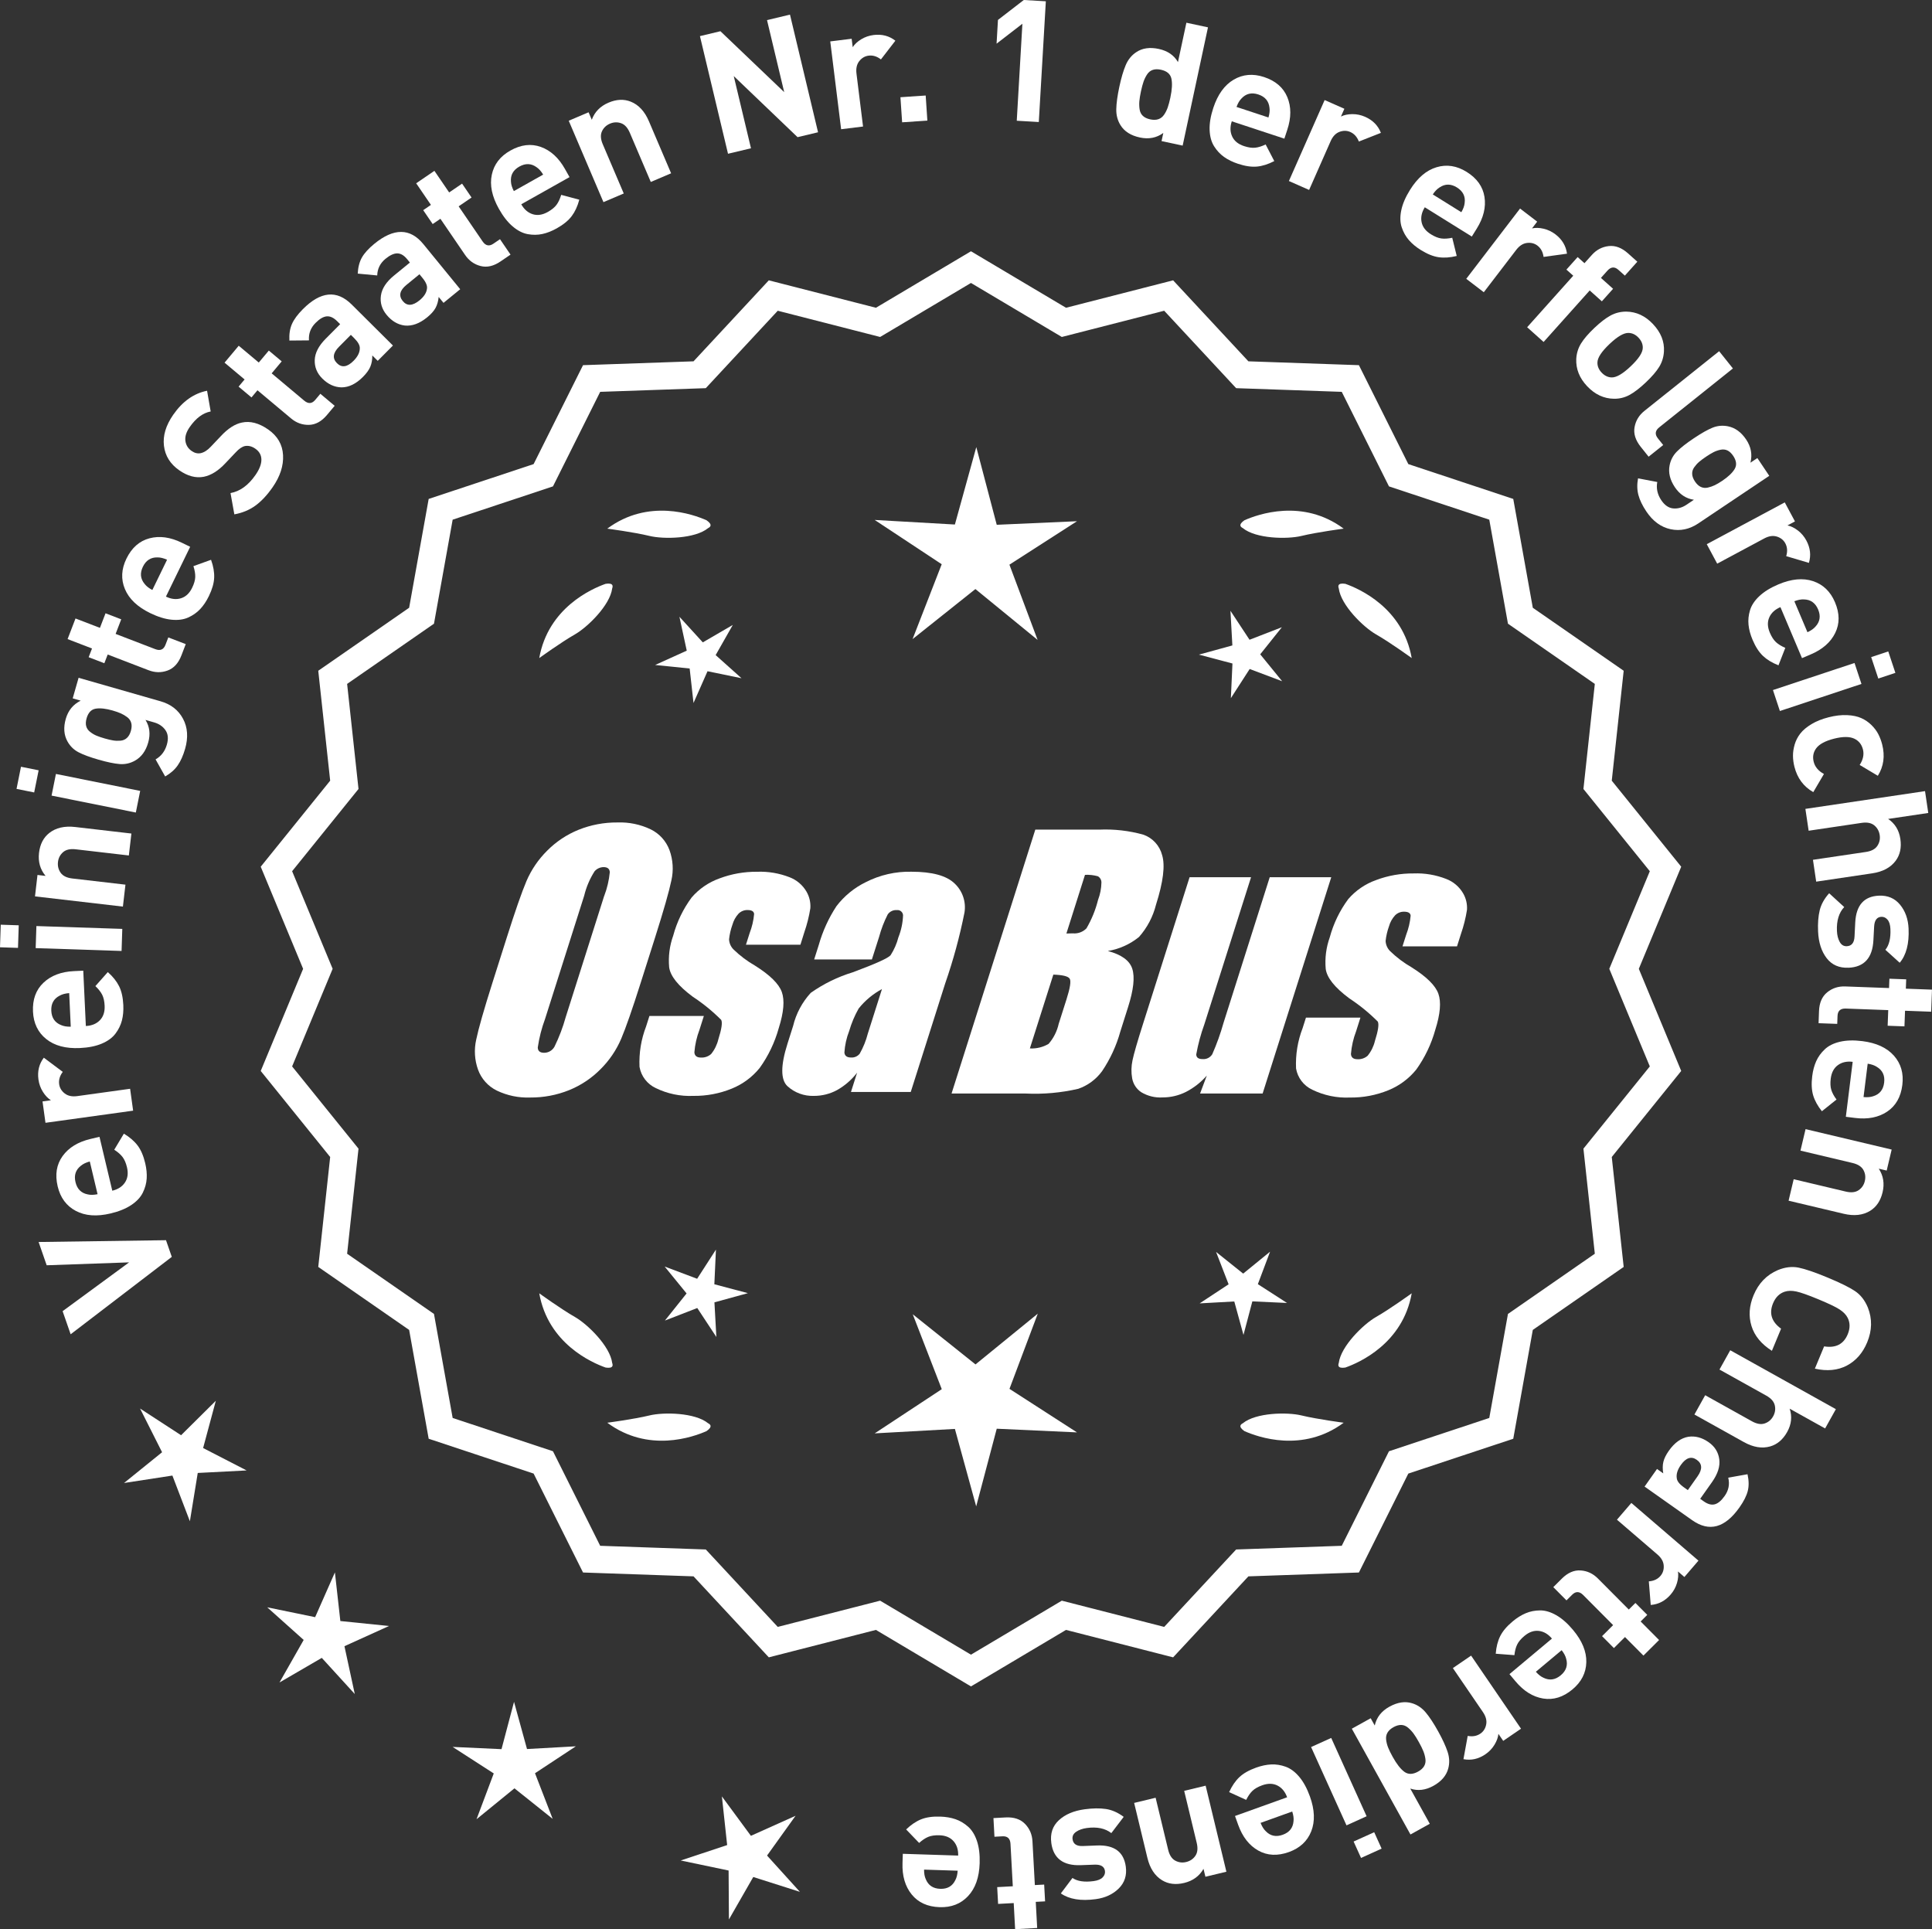 <?xml version="1.0" encoding="UTF-8"?>
<svg xmlns="http://www.w3.org/2000/svg" id="Layer_2" data-name="Layer 2" viewBox="0 0 295.729 295.285">
  <rect x="0" y="0" width="295.729" height="295.285" fill="#333333" stroke="none"/>
  <defs>
    <style>
      .cls-1 {
        stroke: #fff;
        stroke-miterlimit: 10;
        stroke-width: 1.078px;
      }

      .cls-1, .cls-2 {
        fill: #fff;
      }
    </style>
  </defs>
  <g id="Layer_1-2" data-name="Layer 1">
    <g>
      <g>
        <polygon class="cls-2" points="33.036 214.405 27.717 219.678 21.439 215.593 24.81 222.282 18.984 226.99 26.388 225.851 29.065 232.846 30.269 225.453 37.75 225.068 31.091 221.638 33.036 214.405"></polygon>
        <polygon class="cls-2" points="52.096 248.118 51.264 240.674 48.238 247.526 40.902 246.017 46.484 251.011 42.781 257.523 49.256 253.757 54.305 259.291 52.724 251.969 59.547 248.877 52.096 248.118"></polygon>
        <polygon class="cls-2" points="80.668 267.709 78.682 260.486 76.766 267.728 69.284 267.386 75.578 271.445 72.94 278.456 78.746 273.723 84.598 278.399 81.892 271.414 88.147 267.293 80.668 267.709"></polygon>
        <polygon class="cls-2" points="117.411 284.015 121.775 277.927 114.941 280.994 110.499 274.962 111.305 282.409 104.196 284.769 111.527 286.305 111.575 293.795 115.301 287.297 122.439 289.567 117.411 284.015"></polygon>
      </g>
      <path class="cls-1" d="M148.625,257.498l-14.465-8.599-16.302,4.175-11.457-12.326-16.818-.586-7.52-15.055-15.972-5.301-2.974-16.563-13.831-9.586,1.813-16.73-10.57-13.094,6.453-15.542-6.453-15.542,10.57-13.094-1.813-16.73,13.831-9.586,2.974-16.563,15.972-5.301,7.52-15.055,16.818-.586,11.457-12.326,16.302,4.175,14.465-8.599,14.465,8.599,16.302-4.175,11.457,12.326,16.818.586,7.52,15.055,15.972,5.301,2.974,16.563,13.831,9.586-1.813,16.73,10.57,13.094-6.453,15.542,6.453,15.542-10.57,13.094,1.813,16.73-13.831,9.586-2.974,16.563-15.972,5.301-7.52,15.055-16.818.586-11.457,12.326-16.302-4.175-14.465,8.599ZM134.637,245.579l13.988,8.315,13.988-8.315,15.764,4.038,11.079-11.92,16.263-.567,7.272-14.558,15.445-5.126,2.876-16.017,13.375-9.27-1.753-16.179,10.222-12.662-6.24-15.029,6.24-15.029-10.222-12.662,1.753-16.178-13.375-9.27-2.876-16.017-15.445-5.126-7.272-14.558-16.263-.567-11.079-11.92-15.764,4.038-13.988-8.316-13.988,8.316-15.764-4.038-11.079,11.92-16.263.567-7.272,14.558-15.445,5.126-2.876,16.017-13.375,9.27,1.753,16.178-10.222,12.662,6.24,15.029-6.24,15.029,10.222,12.662-1.753,16.179,13.375,9.27,2.876,16.017,15.445,5.126,7.272,14.558,16.263.567,11.079,11.92,15.764-4.038Z"></path>
      <g>
        <polygon class="cls-2" points="109.345 196.572 109.588 191.267 106.71 195.73 101.739 193.859 105.094 197.976 101.779 202.126 106.731 200.207 109.653 204.642 109.358 199.339 114.479 197.931 109.345 196.572"></polygon>
        <polygon class="cls-2" points="158.851 201.071 149.319 208.84 139.713 201.164 144.155 212.63 133.887 219.395 146.165 218.713 149.425 230.569 152.57 218.681 164.854 219.244 154.52 212.58 158.851 201.071"></polygon>
        <polygon class="cls-2" points="192.538 196.555 194.409 191.584 190.292 194.94 186.143 191.624 188.062 196.577 183.627 199.498 188.93 199.204 190.338 204.325 191.696 199.19 197.002 199.433 192.538 196.555"></polygon>
      </g>
      <g>
        <path class="cls-2" d="M190.239,217.848c-.197.099-.32.215-.359.348-.001.002-.003.003-.005.005.001 0.0.002.001.003.001-.063.227.115.505.606.846,2.043.909,8.925,3.375,15.191-1.283,0,0-4.07-.534-6.459-1.115-2.166-.527-6.98-.443-8.977,1.198Z"></path>
        <path class="cls-2" d="M204.903,209.115c0.0.002-0.0.004-0.0.007.001-0.0.002-.001.003-.001.11.208.43.288,1.022.199,2.109-.742,8.805-3.676,10.161-11.365,0,0-3.325,2.407-5.461,3.625-1.936,1.104-5.378,4.471-5.703,7.036-.075.207-.085.376-.022.5Z"></path>
      </g>
      <g>
        <path class="cls-2" d="M108.392,217.848c.197.099.32.215.359.348.001.002.003.003.005.005-.001 0-.002.001-.003.001.063.227-.115.505-.606.846-2.043.909-8.925,3.375-15.191-1.283,0,0,4.07-.534,6.459-1.115,2.166-.527,6.98-.443,8.977,1.198Z"></path>
        <path class="cls-2" d="M93.729,209.115c-0.0.002 0.0.004 0.0.007-.001-0-.002-.001-.003-.001-.11.208-.43.288-1.022.199-2.109-.742-8.805-3.676-10.161-11.365,0,0,3.325,2.407,5.461,3.625,1.936,1.104,5.378,4.471,5.703,7.036.075.207.085.376.022.5Z"></path>
      </g>
      <g>
        <path class="cls-2" d="M108.392,80.832c.197-.099.32-.215.359-.348.001-.002.003-.003.005-.005-.001-0-.002-.001-.003-.001.063-.227-.115-.505-.606-.846-2.043-.909-8.925-3.375-15.191,1.283,0,0,4.07.534,6.459,1.115,2.166.527,6.98.443,8.977-1.198Z"></path>
        <path class="cls-2" d="M93.729,89.565c-0-.002 0-.004 0-.007-.001 0-.002.001-.003.001-.11-.208-.43-.288-1.022-.199-2.109.742-8.805,3.676-10.161,11.365,0,0,3.325-2.407,5.461-3.625,1.936-1.104,5.378-4.471,5.703-7.036.075-.207.085-.376.022-.5Z"></path>
      </g>
      <g>
        <path class="cls-2" d="M190.239,80.832c-.197-.099-.32-.215-.359-.348-.001-.002-.003-.003-.005-.005.001-0.0.002-.001.003-.001-.063-.227.115-.505.606-.846,2.043-.909,8.925-3.375,15.191,1.283,0,0-4.07.534-6.459,1.115-2.166.527-6.98.443-8.977-1.198Z"></path>
        <path class="cls-2" d="M204.903,89.565c0-.002-0-.004-0-.007.001 0.0.002.001.003.001.11-.208.43-.288,1.022-.199,2.109.742,8.805,3.676,10.161,11.365,0,0-3.325-2.407-5.461-3.625-1.936-1.104-5.378-4.471-5.703-7.036-.075-.207-.085-.376-.022-.5Z"></path>
      </g>
      <g id="Group_4" data-name="Group 4">
        <g id="Group_1" data-name="Group 1">
          <path id="Path_1" data-name="Path 1" class="cls-2" d="M98.083,150.392c-1.287,4.058-2.289,6.932-3.006,8.623-.743,1.73-1.811,3.301-3.145,4.628-1.374,1.392-3.018,2.488-4.831,3.221-1.89.759-3.911,1.14-5.947,1.123-1.762.067-3.514-.296-5.104-1.059-1.333-.652-2.362-1.794-2.872-3.188-.534-1.48-.633-3.081-.285-4.615.343-1.661,1.174-4.572,2.493-8.734l2.193-6.911c1.287-4.058,2.289-6.932,3.006-8.623.743-1.73,1.811-3.301,3.145-4.628,1.374-1.392,3.018-2.488,4.831-3.221,1.89-.757,3.911-1.138,5.947-1.12,1.762-.067,3.514.296,5.104,1.059,1.332.654,2.36,1.796,2.872,3.189.534,1.48.633,3.082.285,4.616-.343,1.661-1.173,4.571-2.492,8.731l-2.194,6.909ZM92.492,137.117c.442-1.159.728-2.373.849-3.608-.025-.526-.342-.786-.951-.786-.528.006-1.028.236-1.375.634-.738,1.153-1.278,2.422-1.598,3.754l-5.99,18.863c-.521,1.405-.892,2.861-1.11,4.343,0,.552.337.824.98.824.663-.002,1.272-.367,1.586-.951.708-1.449,1.281-2.96,1.712-4.514l5.891-18.565.005.005Z"></path>
          <path id="Path_2" data-name="Path 2" class="cls-2" d="M122.519,144.599h-8.337l.571-1.795c.36-.932.588-1.91.678-2.904-.032-.406-.374-.609-1.027-.609-.511-.005-1.002.199-1.36.563-.44.48-.76,1.059-.932,1.687-.261.721-.434,1.471-.516,2.234.027.588.273,1.145.692,1.559.987.957,2.09,1.787,3.283,2.47,2.283,1.433,3.65,2.78,4.102,4.039.45,1.262.298,3.1-.469,5.516-.606,2.188-1.593,4.253-2.916,6.099-1.134,1.403-2.607,2.494-4.28,3.17-1.866.76-3.866,1.137-5.881,1.11-1.989.089-3.969-.323-5.758-1.198-1.308-.611-2.234-1.824-2.479-3.246-.096-2.11.247-4.217,1.008-6.188l.507-1.598h8.334l-.665,2.097c-.426,1.113-.691,2.281-.786,3.469.038.533.375.799.995.799.573.035,1.136-.159,1.566-.539.535-.66.914-1.431,1.11-2.258.501-1.579.646-2.568.436-2.968-1.324-1.328-2.782-2.516-4.35-3.545-2.238-1.661-3.445-3.17-3.62-4.527-.144-1.635.068-3.281.622-4.825.569-2.111,1.53-4.096,2.831-5.852,1.142-1.318,2.605-2.319,4.247-2.904,1.841-.694,3.795-1.04,5.763-1.02,1.695-.065,3.385.22,4.965.837,1.093.416,2.01,1.195,2.597,2.206.446.77.652,1.655.589,2.543-.197,1.246-.505,2.473-.919,3.665l-.603,1.927v-.013Z"></path>
          <path id="Path_3" data-name="Path 3" class="cls-2" d="M133.457,146.851h-8.832l.704-2.219c.594-2.102,1.506-4.101,2.703-5.929,1.19-1.558,2.727-2.818,4.489-3.678,2.159-1.102,4.557-1.651,6.981-1.598,3.183,0,5.391.602,6.626,1.807,1.207,1.138,1.77,2.801,1.503,4.439-.732,3.678-1.717,7.301-2.948,10.842l-5.275,16.619h-9.151l.939-2.948c-.833,1.085-1.877,1.991-3.069,2.663-1.084.587-2.299.892-3.532.888-1.495.057-2.952-.476-4.058-1.483-1.059-.989-1.059-3.155,0-6.499l.863-2.723c.457-1.89,1.387-3.633,2.701-5.066,1.961-1.384,4.13-2.445,6.425-3.145,3.5-1.3,5.432-2.171,5.795-2.614.543-.846.947-1.772,1.198-2.745.429-1.076.669-2.218.71-3.376-.029-.466-.43-.82-.895-.792-.018.001-.037.003-.055.005-.549-.041-1.079.21-1.395.66-.559,1.094-1.001,2.244-1.319,3.43l-1.105,3.462ZM135.001,151.39c-1.375.739-2.587,1.749-3.563,2.968-.617,1.087-1.105,2.242-1.452,3.442-.417,1.06-.665,2.179-.735,3.316.057.494.387.748,1.008.748.515.039,1.016-.18,1.337-.584.548-.968.966-2.005,1.243-3.082l2.162-6.809Z"></path>
        </g>
        <g id="Group_3" data-name="Group 3">
          <path id="Path_7" data-name="Path 7" class="cls-2" d="M158.464,126.985h9.778c2.286-.102,4.574.159,6.778.773,1.417.502,2.491,1.676,2.866,3.132.482,1.573.169,4.102-.939,7.589-.458,1.832-1.352,3.527-2.606,4.939-1.376,1.117-3.019,1.855-4.768,2.143,2.092.552,3.341,1.458,3.747,2.732s.191,3.227-.647,5.852l-1.186,3.747c-.599,2.16-1.543,4.209-2.797,6.068-.911,1.247-2.181,2.187-3.64,2.694-2.64.61-5.352.853-8.059.723h-11.338l12.82-40.394h-.012ZM161.235,149.169l-3.594,11.305c1.003.055,2-.187,2.866-.697.763-.878,1.295-1.933,1.548-3.069l1.198-3.766c.552-1.731.712-2.779.481-3.145-.229-.368-1.059-.571-2.505-.622l.005-.007ZM166.079,133.9l-2.847,8.985c.425-.019.755-.025.989-.025.773.074,1.538-.207,2.08-.762.796-1.36,1.394-2.827,1.775-4.356.325-.849.501-1.747.519-2.656.007-.396-.201-.766-.545-.964-.638-.177-1.299-.25-1.96-.218l-.012-.003Z"></path>
          <path id="Path_8" data-name="Path 8" class="cls-2" d="M203.773,134.271l-10.506,33.107h-9.574l1.034-2.752c-.9,1.034-1.989,1.886-3.208,2.511-1.107.552-2.327.839-3.563.837-1.145.071-2.284-.208-3.267-.799-.732-.487-1.233-1.252-1.389-2.118-.163-.914-.146-1.851.051-2.759.197-.957.742-2.86,1.649-5.7l7.089-22.332h9.409l-7.152,22.528c-.542,1.492-.956,3.028-1.236,4.59,0,.481.317.723.97.723.596.053,1.171-.237,1.483-.748.687-1.562,1.264-3.17,1.725-4.812l7.07-22.28h9.409l.005.004Z"></path>
          <path id="Path_9" data-name="Path 9" class="cls-2" d="M223.015,144.853h-8.338l.571-1.795c.36-.932.588-1.91.678-2.904-.032-.406-.374-.609-1.027-.609-.511-.004-1.001.199-1.359.563-.44.48-.76,1.059-.932,1.687-.26.721-.432,1.47-.514,2.231.027.588.273,1.145.692,1.559.986.958,2.089,1.788,3.281,2.472,2.283,1.433,3.65,2.78,4.102,4.039.45,1.262.298,3.1-.469,5.516-.606,2.188-1.593,4.253-2.916,6.099-1.134,1.403-2.607,2.494-4.28,3.17-1.866.76-3.866,1.137-5.881,1.11-1.989.089-3.969-.323-5.758-1.198-1.308-.611-2.234-1.824-2.479-3.246-.096-2.11.247-4.217,1.008-6.188l.507-1.598h8.338l-.665,2.099c-.426,1.113-.691,2.281-.786,3.469.038.533.375.799.995.799.573.035,1.136-.159,1.566-.539.535-.66.914-1.431,1.11-2.258.501-1.579.646-2.568.436-2.968-1.324-1.328-2.782-2.516-4.35-3.545-2.238-1.661-3.445-3.17-3.62-4.527-.144-1.635.068-3.281.622-4.825.569-2.111,1.53-4.096,2.831-5.852,1.142-1.318,2.605-2.319,4.247-2.904,1.841-.694,3.795-1.04,5.763-1.02,1.695-.065,3.385.22,4.965.837,1.096.414,2.016,1.194,2.606,2.206.446.77.652,1.655.589,2.543-.197,1.246-.505,2.473-.919,3.665l-.609,1.921-.007-.009Z"></path>
        </g>
      </g>
      <g>
        <path class="cls-2" d="M5.908,190.103l19.501-.276.887,2.554-15.483,11.846-1.229-3.537,10.178-7.47-12.616.445-1.237-3.562Z"></path>
        <path class="cls-2" d="M15.228,174.005l1.96,8.246c.876-.208,1.525-.63,1.943-1.264.421-.634.521-1.406.305-2.317-.159-.674-.389-1.203-.685-1.587-.296-.385-.717-.752-1.264-1.104l1.474-2.461c.893.536,1.593,1.141,2.101,1.812.507.673.896,1.574,1.163,2.703.2.844.276,1.632.228,2.365-.049.732-.247,1.452-.596,2.158-.349.707-.938,1.337-1.769,1.891-.831.554-1.887.982-3.17,1.287-2.107.501-3.88.37-5.317-.394-1.438-.763-2.362-2.013-2.774-3.75-.428-1.805-.177-3.352.754-4.642.933-1.291,2.352-2.162,4.256-2.615l1.392-.33ZM13.745,177.777c-.569.153-1.017.366-1.344.64-.814.621-1.097,1.463-.844,2.525.252,1.062.883,1.688,1.889,1.877.416.098.912.086,1.489-.033l-1.19-5.009Z"></path>
        <path class="cls-2" d="M6.709,161.892l2.899,2.17c-.457.606-.643,1.235-.552,1.888.078.566.363,1.039.853,1.417.49.379,1.13.514,1.921.404l8.086-1.121.463,3.349-13.417,1.858-.453-3.271,1.287-.179c-.459-.286-.868-.715-1.228-1.286-.358-.571-.587-1.2-.682-1.888-.176-1.271.098-2.385.822-3.342Z"></path>
        <path class="cls-2" d="M12.745,148.575l.396,8.467c.899-.042,1.615-.336,2.146-.881.53-.546.772-1.286.729-2.221-.032-.692-.158-1.256-.378-1.688s-.565-.871-1.038-1.318l1.903-2.145c.78.692,1.355,1.416,1.729,2.17.374.755.588,1.713.643,2.872.04.866-.031,1.654-.215,2.366-.184.711-.512,1.382-.986,2.011-.474.63-1.17,1.14-2.088,1.529-.92.391-2.037.616-3.354.678-2.164.102-3.882-.356-5.151-1.373-1.271-1.016-1.948-2.416-2.031-4.199-.088-1.853.447-3.327,1.601-4.422,1.155-1.095,2.712-1.688,4.668-1.78l1.429-.066ZM10.589,152.008c-.587.045-1.068.171-1.44.38-.915.459-1.348,1.234-1.297,2.324.052,1.091.555,1.822,1.508,2.194.391.173.88.254,1.47.243l-.24-5.142Z"></path>
        <path class="cls-2" d="M2.869,141.628l-.114,3.456-2.755-.091.114-3.456,2.755.091ZM18.719,142.178l-.11,3.378-13.149-.435.112-3.378,13.147.435Z"></path>
        <path class="cls-2" d="M20.113,127.583l-.391,3.357-8.135-.945c-.843-.098-1.489.049-1.936.442-.447.393-.706.891-.776,1.493-.071.62.065,1.173.409,1.657.346.485.94.776,1.784.875l8.135.945-.39,3.357-13.456-1.563.381-3.28,1.239.145c-.826-.986-1.162-2.159-1.004-3.52.154-1.325.674-2.339,1.558-3.039,1.019-.806,2.345-1.114,3.98-.924l8.601.999Z"></path>
        <path class="cls-2" d="M5.914,117.904l-.683,3.39-2.701-.543.682-3.39,2.702.543ZM21.458,121.055l-.666,3.313-12.899-2.592.667-3.314,12.898,2.593Z"></path>
        <path class="cls-2" d="M24.577,107.339c1.583.453,2.729,1.345,3.439,2.675.71,1.331.816,2.862.32,4.595-.296,1.033-.675,1.881-1.134,2.542-.461.662-1.101,1.227-1.92,1.695l-1.469-2.612c.861-.491,1.438-1.246,1.729-2.263.258-.899.186-1.637-.218-2.212-.403-.576-.979-.971-1.729-1.186l-1.324-.38c.642,1.032.778,2.189.411,3.472-.371,1.3-1.052,2.224-2.037,2.77-.729.405-1.503.575-2.324.512-.82-.063-1.896-.287-3.229-.669s-2.359-.762-3.08-1.14c-.723-.378-1.284-.932-1.688-1.66-.547-.986-.632-2.137-.255-3.453.368-1.283,1.13-2.21,2.284-2.781l-1.225-.351.902-3.149,12.546,3.596ZM17.248,108.754c-1.05-.301-1.915-.396-2.596-.284-.682.112-1.146.602-1.395,1.468-.133.466-.154.87-.062,1.212.091.342.291.634.601.875.309.242.633.435.971.576.339.142.758.284,1.257.428.5.144.932.244,1.293.303s.737.071,1.126.038c.388-.032.716-.173.985-.421.27-.247.471-.604.604-1.07.133-.467.152-.876.054-1.229-.097-.353-.302-.646-.613-.879-.312-.234-.636-.426-.972-.576-.335-.15-.752-.297-1.253-.44Z"></path>
        <path class="cls-2" d="M28.433,98.589l-.662,1.724c-.46,1.197-1.165,1.971-2.117,2.319-.951.35-1.921.335-2.908-.045l-6.261-2.406-.513,1.334-2.402-.923.514-1.335-3.738-1.437,1.213-3.155,3.737,1.437.858-2.232,2.402.923-.858,2.233,6.067,2.332c.761.292,1.28.074,1.561-.653l.438-1.141,2.67,1.025Z"></path>
        <path class="cls-2" d="M29.109,83.695l-3.709,7.621c.81.395,1.579.479,2.306.254.727-.225,1.294-.758,1.703-1.6.304-.623.462-1.177.477-1.662.014-.484-.079-1.036-.279-1.653l2.698-.971c.353.98.511,1.892.478,2.732-.033.842-.305,1.785-.812,2.829-.38.779-.819,1.437-1.321,1.974-.503.536-1.113.967-1.829,1.293-.718.325-1.573.439-2.567.341-.993-.098-2.082-.435-3.267-1.011-1.948-.948-3.237-2.173-3.864-3.674-.629-1.501-.553-3.055.229-4.66.812-1.667,1.986-2.705,3.525-3.113,1.538-.408,3.188-.184,4.948.674l1.286.626ZM25.572,85.675c-.537-.242-1.02-.361-1.445-.356-1.023-.036-1.774.438-2.252,1.419-.479.982-.388,1.865.271,2.648.26.339.651.645,1.173.918l2.253-4.629Z"></path>
        <path class="cls-2" d="M41.04,65.729c1.438.999,2.199,2.31,2.286,3.932s-.443,3.259-1.591,4.91c-.84,1.209-1.72,2.149-2.639,2.819s-1.994,1.116-3.225,1.338l-.587-3.257c1.446-.261,2.72-1.182,3.817-2.762.613-.883.917-1.669.91-2.359-.005-.689-.314-1.247-.927-1.673-.526-.365-1.056-.501-1.587-.405-.442.093-.931.43-1.461,1.011l-1.538,1.622c-1.075,1.152-2.178,1.843-3.308,2.071-1.217.231-2.464-.098-3.745-.987-1.381-.959-2.164-2.21-2.349-3.752s.288-3.125,1.415-4.748c1.424-2.05,3.151-3.276,5.185-3.68l.552,3.17c-1.192.227-2.263,1.023-3.213,2.391-.523.754-.742,1.457-.657,2.107.087.65.407,1.169.962,1.555.457.316.919.427,1.386.329.527-.119,1.04-.448,1.541-.987l1.539-1.622c1.086-1.167,2.156-1.857,3.214-2.073,1.269-.278,2.608.071,4.019,1.051Z"></path>
        <path class="cls-2" d="M51.23,62.111l-1.187,1.414c-.824.983-1.742,1.485-2.756,1.507-1.013.021-1.926-.308-2.734-.987l-5.142-4.31-.918,1.096-1.973-1.654.92-1.096-3.068-2.572,2.171-2.59,3.068,2.572,1.537-1.833,1.972,1.654-1.536,1.833,4.979,4.176c.625.523,1.188.486,1.688-.111l.785-.937,2.192,1.838Z"></path>
        <path class="cls-2" d="M60.146,52.888l-2.327,2.342-.83-.825c.003.662-.1,1.238-.307,1.729-.207.49-.58,1.007-1.117,1.548-1.062,1.069-2.158,1.606-3.285,1.609-1.08-.021-2.061-.472-2.946-1.352-.812-.807-1.196-1.752-1.158-2.837.04-1.085.598-2.168,1.673-3.25l2.218-2.231-.479-.477c-.529-.525-1.055-.766-1.575-.722-.521.045-1.093.38-1.715,1.008-.747.75-1.081,1.639-1.005,2.668l-2.996.027c-.052-.979.077-1.822.388-2.528s.868-1.465,1.676-2.276c2.713-2.729,5.199-2.969,7.462-.721l6.324,6.287ZM54.224,51.766l-.518-.514-1.814,1.826c-.941.946-1.042,1.786-.305,2.52.726.721,1.57.596,2.537-.376.622-.627.938-1.252.949-1.878.035-.453-.248-.979-.85-1.578Z"></path>
        <path class="cls-2" d="M70.445,44.269l-2.558,2.089-.74-.906c-.066.659-.228,1.222-.484,1.688s-.68.942-1.271,1.425c-1.167.954-2.312,1.375-3.434,1.262-1.071-.132-2.001-.682-2.791-1.648-.724-.886-1.01-1.865-.859-2.94.151-1.075.817-2.096,1.999-3.061l2.436-1.99-.428-.524c-.471-.576-.968-.87-1.491-.88-.522-.009-1.125.266-1.811.825-.817.669-1.243,1.52-1.272,2.552l-2.984-.282c.05-.98.265-1.806.646-2.476s1.016-1.367,1.901-2.091c2.979-2.435,5.479-2.417,7.497.052l5.644,6.906ZM64.668,42.542l-.46-.564-1.993,1.629c-1.034.845-1.222,1.67-.563,2.475.647.792,1.501.755,2.562-.111.685-.56,1.063-1.149,1.14-1.771.081-.447-.146-1-.685-1.657Z"></path>
        <path class="cls-2" d="M78.146,38.971l-1.525,1.041c-1.06.724-2.079.959-3.061.705s-1.77-.817-2.366-1.69l-3.782-5.54-1.181.807-1.451-2.126,1.181-.807-2.258-3.307,2.791-1.905,2.258,3.307,1.977-1.349,1.451,2.125-1.976,1.35,3.665,5.367c.459.674,1.011.79,1.654.35l1.011-.688,1.612,2.361Z"></path>
        <path class="cls-2" d="M87.177,27.11l-7.388,4.156c.441.785,1.025,1.292,1.75,1.521.726.229,1.496.113,2.312-.345.604-.341,1.051-.705,1.338-1.096s.524-.896.713-1.52l2.771.738c-.27,1.007-.658,1.846-1.164,2.519-.507.673-1.268,1.294-2.278,1.863-.756.425-1.492.715-2.211.87-.718.155-1.464.163-2.239.022s-1.543-.534-2.305-1.18c-.762-.646-1.464-1.543-2.109-2.691-1.062-1.889-1.425-3.629-1.087-5.221.337-1.592,1.283-2.825,2.84-3.7,1.616-.91,3.174-1.094,4.671-.555,1.496.541,2.726,1.664,3.686,3.371l.701,1.246ZM83.142,26.726c-.304-.505-.633-.877-.986-1.116-.821-.611-1.708-.649-2.66-.114-.95.535-1.379,1.312-1.282,2.332.021.427.168.9.441,1.422l4.487-2.523Z"></path>
        <path class="cls-2" d="M102.725,26.525l-3.11,1.326-3.212-7.534c-.335-.78-.781-1.268-1.345-1.461-.562-.193-1.124-.172-1.682.066-.574.244-.986.638-1.236,1.178s-.209,1.2.125,1.981l3.212,7.534-3.108,1.325-5.314-12.46,3.038-1.295.489,1.147c.446-1.208,1.299-2.08,2.559-2.617,1.227-.523,2.364-.575,3.411-.154,1.204.484,2.131,1.484,2.776,2.999l3.397,7.964Z"></path>
        <path class="cls-2" d="M125.218,20.246l-3.136.748-9.768-9.35,2.637,11.052-3.515.838-4.298-18.006,3.137-.748,9.762,9.324-2.63-11.026,3.515-.839,4.296,18.007Z"></path>
        <path class="cls-2" d="M137.054,6.229l-2.212,2.867c-.599-.467-1.227-.66-1.879-.579-.568.07-1.045.348-1.43.832-.387.484-.529,1.122-.433,1.914l1.005,8.102-3.354.416-1.665-13.443,3.276-.406.16,1.29c.293-.455.728-.858,1.304-1.21.577-.35,1.208-.568,1.898-.653,1.271-.158,2.382.133,3.329.871Z"></path>
        <path class="cls-2" d="M141.951,18.46l-3.863.26-.259-3.839,3.865-.261.257,3.84Z"></path>
        <path class="cls-2" d="M159.008,18.677l-3.374-.197.863-14.846-3.953,3.051.212-3.634,3.954-3.051,3.375.196-1.077,18.48Z"></path>
        <path class="cls-2" d="M181.027,22.288l-3.228-.692.266-1.245c-1.03.754-2.222.986-3.579.695-1.389-.297-2.381-.926-2.972-1.886-.449-.717-.664-1.534-.646-2.452.019-.917.176-2.062.47-3.436.29-1.355.614-2.456.973-3.301.357-.845.89-1.503,1.594-1.973.933-.633,2.086-.803,3.458-.509,1.356.29,2.339.962,2.946,2.014l1.29-6.025,3.305.708-3.877,18.102ZM179.145,14.944c.265-1.237.317-2.209.158-2.917-.158-.708-.695-1.159-1.61-1.355-.476-.102-.889-.093-1.241.026-.354.119-.643.35-.866.691-.225.343-.404.707-.541,1.095-.136.388-.269.886-.4,1.496-.13.61-.213,1.12-.247,1.529s-.021.819.042,1.231c.062.412.229.746.503.999.274.254.649.432,1.123.533s.889.093,1.242-.026.646-.35.879-.689.419-.713.559-1.117.272-.902.4-1.496Z"></path>
        <path class="cls-2" d="M196.597,21.223l-8.049-2.655c-.283.855-.264,1.628.057,2.317.318.69.924,1.182,1.812,1.475.659.218,1.229.301,1.711.25s1.017-.217,1.602-.499l1.323,2.545c-.925.48-1.807.76-2.645.839s-1.809-.063-2.911-.427c-.823-.271-1.534-.62-2.132-1.046-.601-.426-1.109-.972-1.527-1.64-.419-.667-.646-1.5-.683-2.497-.036-.998.153-2.122.565-3.373.679-2.058,1.72-3.498,3.124-4.322,1.403-.823,2.951-.956,4.647-.396,1.761.581,2.947,1.606,3.558,3.076s.608,3.135-.006,4.995l-.447,1.358ZM194.161,17.982c.168-.565.221-1.059.159-1.48-.102-1.02-.671-1.7-1.707-2.042-1.037-.343-1.9-.135-2.589.624-.301.303-.551.731-.752,1.285l4.889,1.613Z"></path>
        <path class="cls-2" d="M211.372,20.338l-3.371,1.326c-.274-.708-.713-1.196-1.315-1.462-.523-.23-1.075-.237-1.654-.02-.578.218-1.03.692-1.352,1.422l-3.296,7.469-3.093-1.365,5.47-12.393,3.021,1.333-.524,1.189c.485-.241,1.063-.363,1.739-.368.674-.006,1.33.132,1.964.411,1.174.519,1.978,1.337,2.412,2.457Z"></path>
        <path class="cls-2" d="M225.288,36.205l-7.196-4.479c-.477.766-.641,1.521-.492,2.266.148.746.621,1.366,1.414,1.861.59.366,1.124.582,1.604.646.481.065,1.038.029,1.674-.106l.686,2.785c-1.012.248-1.935.312-2.768.191-.835-.121-1.743-.488-2.729-1.102-.735-.459-1.344-.965-1.825-1.52-.482-.555-.847-1.206-1.096-1.954-.25-.747-.274-1.609-.073-2.587.199-.979.647-2.026,1.344-3.145,1.146-1.839,2.496-2.994,4.055-3.463,1.559-.47,3.096-.232,4.611.711,1.574.98,2.484,2.257,2.73,3.829s-.148,3.19-1.183,4.853l-.756,1.214ZM223.686,32.481c.297-.509.465-.977.505-1.4.143-1.015-.252-1.811-1.179-2.388-.926-.577-1.813-.578-2.662-.004-.363.224-.709.58-1.035,1.071l4.371,2.721Z"></path>
        <path class="cls-2" d="M239.861,38.829l-3.588.495c-.102-.753-.412-1.33-.936-1.73-.454-.348-.988-.483-1.603-.408s-1.164.43-1.648,1.062l-4.963,6.482-2.684-2.054,8.235-10.757,2.621,2.008-.79,1.032c.528-.12,1.12-.103,1.777.051.657.154,1.261.441,1.812.863,1.018.779,1.605,1.765,1.765,2.955Z"></path>
        <path class="cls-2" d="M245.194,46.121l-1.86-1.664-7.057,7.885-2.519-2.255,7.057-7.885-1.046-.936,1.718-1.918,1.046.936,1.127-1.259c.705-.788,1.563-1.24,2.576-1.358,1.012-.117,1.997.252,2.952,1.107l1.435,1.283-1.908,2.131-.988-.884c-.581-.521-1.144-.477-1.688.13l-.987,1.104,1.859,1.665-1.717,1.917Z"></path>
        <path class="cls-2" d="M251.938,58.519c-.944.894-1.783,1.539-2.519,1.936-.734.396-1.524.59-2.37.578-1.544-.018-2.912-.656-4.104-1.914-1.18-1.246-1.736-2.642-1.669-4.185.047-.856.29-1.641.726-2.353.437-.711,1.12-1.508,2.052-2.39s1.762-1.519,2.489-1.909c.729-.391,1.521-.586,2.38-.587,1.543.018,2.906.649,4.086,1.896,1.216,1.284,1.778,2.686,1.688,4.203-.049.856-.287,1.638-.717,2.344-.431.705-1.111,1.499-2.042,2.381ZM249.613,56.063c1.221-1.155,1.837-2.095,1.844-2.818.016-.563-.203-1.085-.656-1.562-.44-.467-.943-.707-1.507-.723-.723-.031-1.694.53-2.915,1.686-1.234,1.169-1.854,2.114-1.862,2.837-.015.563.198,1.078.639,1.544.453.479.96.726,1.524.741.724.032,1.7-.536,2.934-1.704Z"></path>
        <path class="cls-2" d="M252.35,69.902l-1.2-1.503c-.812-1.016-1.13-2.021-.948-3.02.179-.997.682-1.826,1.507-2.486l11.437-9.137,2.109,2.641-11.272,9.007c-.638.509-.707,1.074-.209,1.697l.812,1.016-2.234,1.785Z"></path>
        <path class="cls-2" d="M259.981,80.101c-1.368.917-2.789,1.217-4.264.901-1.474-.316-2.713-1.223-3.717-2.721-.599-.893-1.002-1.728-1.209-2.506-.21-.778-.229-1.632-.058-2.56l2.943.562c-.181.976.023,1.903.611,2.781.522.777,1.133,1.198,1.831,1.262.701.062,1.375-.123,2.022-.557l1.146-.768c-1.203-.175-2.175-.816-2.919-1.926-.752-1.123-1.021-2.237-.802-3.344.161-.817.531-1.52,1.11-2.104.576-.586,1.442-1.265,2.594-2.036,1.151-.772,2.104-1.312,2.858-1.619s1.541-.38,2.358-.219c1.105.219,2.04.896,2.803,2.034.742,1.108.96,2.288.65,3.539l1.059-.71,1.823,2.722-10.842,7.267ZM263.629,73.587c.907-.607,1.537-1.208,1.892-1.8.354-.593.28-1.263-.222-2.012-.27-.403-.565-.68-.885-.83-.32-.151-.673-.187-1.058-.105-.384.08-.739.203-1.066.37-.325.166-.705.395-1.137.684-.433.29-.787.554-1.064.793-.279.238-.531.517-.757.835-.225.317-.329.659-.313,1.024.015.365.158.749.428,1.152.271.403.571.682.904.835.331.152.688.186,1.066.098.379-.087.735-.211,1.067-.37.331-.159.712-.384,1.145-.674Z"></path>
        <path class="cls-2" d="M276.886,86.155l-3.473-1.029c.221-.728.174-1.382-.137-1.963-.271-.504-.701-.848-1.291-1.033-.592-.185-1.238-.089-1.94.288l-7.196,3.857-1.596-2.979,11.938-6.399,1.561,2.91-1.146.614c.53.108,1.062.369,1.599.78.534.411.966.922,1.293,1.533.606,1.131.735,2.271.389,3.421Z"></path>
        <path class="cls-2" d="M275.83,100.735l-3.302-7.807c-.83.352-1.399.874-1.707,1.569-.309.695-.281,1.474.083,2.336.271.638.584,1.122.939,1.451.355.33.832.622,1.43.878l-1.043,2.672c-.971-.381-1.762-.86-2.374-1.438-.611-.579-1.144-1.403-1.595-2.473-.339-.798-.544-1.562-.617-2.294-.075-.73.001-1.474.229-2.229.226-.754.703-1.474,1.43-2.157.727-.685,1.697-1.282,2.91-1.796,1.995-.844,3.766-1.01,5.311-.496,1.543.514,2.664,1.593,3.358,3.237.724,1.708.731,3.276.027,4.703-.703,1.427-1.958,2.522-3.763,3.285l-1.316.558ZM276.665,96.769c.535-.246.942-.53,1.22-.854.699-.748.837-1.625.412-2.631-.427-1.005-1.15-1.518-2.176-1.536-.426-.027-.913.066-1.462.28l2.006,4.741Z"></path>
        <path class="cls-2" d="M272.446,108.828l-1.063-3.208,12.486-4.143,1.063,3.208-12.486,4.143ZM287.509,103.859l-1.09-3.282,2.615-.867,1.09,3.281-2.615.868Z"></path>
        <path class="cls-2" d="M277.556,121.244c-1.482-.841-2.444-2.136-2.886-3.883-.141-.555-.213-1.108-.22-1.661-.006-.553.081-1.133.257-1.741.178-.607.466-1.168.863-1.68.398-.512.965-.99,1.703-1.436.735-.446,1.616-.798,2.642-1.058,1.024-.259,1.967-.368,2.827-.326.859.042,1.582.194,2.168.458.584.263,1.103.619,1.557,1.067.452.449.805.919,1.054,1.41.249.49.443,1.014.584,1.568.446,1.765.223,3.358-.667,4.781l-2.779-1.657c.527-.812.692-1.605.497-2.378-.195-.773-.639-1.323-1.328-1.648-.728-.335-1.756-.334-3.084.002-1.345.34-2.258.83-2.738,1.47-.453.615-.582,1.31-.385,2.082.194.772.716,1.392,1.567,1.856l-1.632,2.772Z"></path>
        <path class="cls-2" d="M278.003,134.948l-.496-3.344,8.101-1.202c.841-.125,1.426-.436,1.755-.931.329-.496.45-1.044.361-1.645-.093-.617-.368-1.115-.828-1.493-.459-.379-1.108-.506-1.948-.381l-8.101,1.202-.497-3.344,18.312-2.718.496,3.343-6.146.913c1.051.702,1.675,1.723,1.873,3.06.197,1.32-.042,2.434-.713,3.34-.773,1.043-1.975,1.686-3.604,1.928l-8.563,1.271Z"></path>
        <path class="cls-2" d="M282.96,148.121c-1.438.063-2.557-.426-3.357-1.466-.801-1.041-1.236-2.4-1.311-4.08-.055-1.247.027-2.326.247-3.238.221-.912.703-1.783,1.447-2.614l2.305,2.111c-.812.868-1.184,2.091-1.113,3.666.028.658.17,1.216.424,1.673.255.457.615.676,1.083.655.744-.033,1.14-.527,1.185-1.483l.111-2.191c.146-2.608,1.352-3.963,3.621-4.062,1.351-.06,2.429.4,3.235,1.38s1.242,2.196,1.306,3.651c.103,2.303-.351,4.049-1.356,5.238l-2.195-1.985c.576-.702.833-1.764.771-3.183-.028-.642-.175-1.116-.44-1.426-.265-.31-.58-.455-.942-.439-.675.029-1.045.514-1.108,1.454l-.113,2.139c-.142,2.695-1.407,4.096-3.797,4.201Z"></path>
        <path class="cls-2" d="M278.367,156.611l.067-1.845c.049-1.282.465-2.242,1.252-2.881s1.708-.938,2.765-.899l6.704.247.053-1.429,2.571.095-.053,1.43,4.002.147-.125,3.378-4.001-.148-.089,2.391-2.572-.095.089-2.391-6.496-.24c-.813-.029-1.235.345-1.265,1.124l-.045,1.222-2.857-.105Z"></path>
        <path class="cls-2" d="M282.541,170.935l1.047-8.41c-.894-.111-1.649.057-2.263.504-.615.447-.979,1.136-1.096,2.064-.086.688-.057,1.264.086,1.727.144.464.408.955.799,1.476l-2.24,1.791c-.649-.814-1.094-1.626-1.335-2.433-.239-.808-.288-1.787-.144-2.939.106-.86.311-1.625.612-2.295.301-.67.739-1.275,1.313-1.814.572-.54,1.346-.925,2.316-1.152.974-.229,2.111-.262,3.42-.099,2.149.268,3.764,1.01,4.845,2.228,1.08,1.217,1.509,2.711,1.288,4.483-.228,1.84-1.005,3.202-2.329,4.085-1.323.884-2.958,1.204-4.901.963l-1.419-.178ZM285.249,167.919c.587.055,1.081.012,1.483-.13.98-.298,1.537-.988,1.672-2.071.135-1.084-.235-1.891-1.113-2.418-.355-.237-.824-.4-1.406-.49l-.636,5.109Z"></path>
        <path class="cls-2" d="M273.777,183.782l.78-3.289,7.969,1.891c.827.196,1.483.125,1.975-.213.49-.338.806-.803.944-1.393.145-.606.074-1.172-.212-1.693-.287-.522-.843-.881-1.668-1.077l-7.969-1.891.78-3.289,13.18,3.127-.763,3.213-1.214-.288c.706,1.076.902,2.28.585,3.613-.307,1.298-.941,2.243-1.901,2.835-1.106.682-2.461.833-4.062.452l-8.425-1.998Z"></path>
        <path class="cls-2" d="M271.222,206.757c-1.619-1.028-2.661-2.296-3.124-3.802-.463-1.507-.356-3.075.322-4.708.758-1.825,1.992-3.105,3.705-3.84,1.109-.458,2.171-.586,3.185-.381,1.013.205,2.487.709,4.426,1.514,1.936.804,3.334,1.492,4.194,2.065s1.52,1.414,1.979,2.524c.689,1.73.653,3.509-.103,5.334-.679,1.633-1.714,2.816-3.107,3.553-1.395.734-3.027.892-4.898.472l1.416-3.41c1.776.287,2.98-.329,3.612-1.851.379-.912.377-1.748-.002-2.506-.234-.473-.644-.9-1.227-1.283s-1.666-.903-3.251-1.561c-1.586-.658-2.719-1.059-3.4-1.201-.683-.143-1.274-.13-1.775.037-.805.267-1.396.856-1.775,1.769-.638,1.537-.229,2.833,1.229,3.889l-1.404,3.386Z"></path>
        <path class="cls-2" d="M259.364,216.507l1.646-2.952,7.153,3.988c.742.413,1.395.524,1.958.332.563-.191.993-.553,1.289-1.083.303-.545.389-1.107.255-1.688-.133-.58-.569-1.077-1.311-1.49l-7.155-3.988,1.647-2.952,16.168,9.015-1.646,2.952-5.428-3.026c.404,1.197.277,2.387-.381,3.568-.65,1.165-1.519,1.902-2.603,2.211-1.249.354-2.594.131-4.032-.671l-7.562-4.216Z"></path>
        <path class="cls-2" d="M251.733,227.539l1.904-2.696.956.674c-.112-.651-.108-1.237.015-1.756.123-.518.403-1.089.844-1.712.87-1.231,1.86-1.943,2.972-2.134,1.067-.159,2.111.121,3.13.842.935.66,1.472,1.527,1.613,2.604.144,1.075-.226,2.237-1.106,3.483l-1.815,2.569.553.39c.607.43,1.165.58,1.672.449s1.014-.557,1.523-1.279c.61-.863.792-1.796.544-2.799l2.952-.525c.213.957.228,1.811.038,2.558-.188.747-.612,1.589-1.272,2.523-2.221,3.143-4.633,3.794-7.237,1.954l-7.284-5.146ZM257.761,227.659l.595.42,1.484-2.103c.771-1.091.73-1.936-.119-2.535-.835-.591-1.647-.326-2.438.792-.51.723-.718,1.393-.624,2.011.04.453.407.925,1.102,1.415Z"></path>
        <path class="cls-2" d="M252.676,245.656l-.292-3.61c.758-.057,1.353-.335,1.781-.834.373-.435.539-.96.498-1.577-.039-.618-.362-1.187-.967-1.706l-6.191-5.322,2.204-2.563,10.271,8.831-2.152,2.504-.985-.848c.089.533.038,1.125-.151,1.771-.192.647-.514,1.234-.966,1.76-.836.973-1.853,1.504-3.05,1.595Z"></path>
        <path class="cls-2" d="M237.761,242.929l1.309-1.303c.909-.904,1.869-1.321,2.881-1.251,1.011.069,1.889.479,2.634,1.229l4.732,4.755,1.014-1.008,1.814,1.825-1.014,1.008,2.823,2.839-2.396,2.384-2.824-2.839-1.695,1.687-1.814-1.824,1.694-1.688-4.584-4.607c-.574-.578-1.139-.592-1.691-.041l-.866.861-2.017-2.027Z"></path>
        <path class="cls-2" d="M231.052,256.245l6.501-5.439c-.578-.691-1.244-1.083-1.998-1.175-.756-.092-1.492.163-2.21.764-.531.444-.904.886-1.114,1.322-.212.437-.352.978-.422,1.624l-2.859-.218c.08-1.039.307-1.936.683-2.689.374-.755,1.007-1.505,1.897-2.249.665-.557,1.336-.977,2.014-1.261.677-.284,1.41-.429,2.198-.433s1.614.242,2.48.738c.866.495,1.722,1.248,2.567,2.259,1.391,1.661,2.065,3.306,2.026,4.933-.041,1.627-.745,3.013-2.115,4.158-1.422,1.19-2.919,1.657-4.489,1.4s-2.984-1.136-4.241-2.639l-.918-1.096ZM235.089,255.884c.393.44.783.746,1.174.917.92.45,1.799.325,2.637-.375.837-.7,1.116-1.544.833-2.528-.097-.415-.33-.854-.694-1.316l-3.949,3.303Z"></path>
        <path class="cls-2" d="M224.009,269.262l.651-3.562c.747.14,1.393.024,1.937-.347.473-.322.769-.788.89-1.395.12-.607-.044-1.24-.493-1.898l-4.605-6.741,2.791-1.906,7.641,11.185-2.726,1.863-.734-1.074c-.052.539-.253,1.097-.605,1.673-.352.576-.812,1.06-1.386,1.451-1.059.724-2.179.974-3.359.752Z"></path>
        <path class="cls-2" d="M206.923,264.598l2.887-1.601.619,1.114c.279-1.246,1.026-2.205,2.239-2.877,1.244-.689,2.404-.867,3.48-.532.81.244,1.509.719,2.098,1.424.589.704,1.223,1.67,1.903,2.898.672,1.213,1.151,2.255,1.438,3.127.285.872.316,1.717.095,2.533-.287,1.091-1.044,1.977-2.271,2.657-1.213.673-2.395.812-3.544.419l2.988,5.389-2.956,1.639-8.976-16.19ZM213.169,268.894c.613,1.107,1.212,1.875,1.798,2.304.584.429,1.286.417,2.104-.037.426-.235.731-.515.919-.836.188-.323.255-.687.198-1.091-.056-.405-.161-.799-.312-1.18-.152-.382-.38-.845-.683-1.391s-.575-.984-.818-1.315c-.242-.331-.522-.632-.841-.901-.317-.27-.664-.41-1.037-.421-.372-.012-.771.101-1.195.336s-.731.514-.919.836c-.188.322-.258.688-.209,1.098.048.408.153.812.313,1.208s.387.86.682,1.391Z"></path>
        <path class="cls-2" d="M200.687,267.405l3.08-1.393,5.419,11.988-3.079,1.392-5.42-11.987ZM207.196,281.868l3.151-1.426,1.136,2.512-3.15,1.425-1.137-2.511Z"></path>
        <path class="cls-2" d="M189.04,277.958l7.978-2.864c-.305-.849-.796-1.445-1.473-1.792-.677-.346-1.455-.361-2.336-.045-.653.234-1.153.52-1.502.857-.349.336-.667.796-.956,1.379l-2.609-1.19c.434-.948.956-1.711,1.567-2.289.612-.579,1.465-1.064,2.558-1.457.816-.293,1.591-.456,2.324-.489.735-.033,1.472.084,2.213.352.74.269,1.433.784,2.074,1.549.643.764,1.187,1.766,1.632,3.005.732,2.039.799,3.815.2,5.329s-1.738,2.571-3.419,3.175c-1.744.626-3.31.549-4.696-.233-1.386-.783-2.409-2.096-3.072-3.939l-.482-1.346ZM192.955,279.012c.215.548.477.97.785,1.265.707.74,1.575.926,2.603.557,1.028-.368,1.58-1.063,1.655-2.086.051-.423-.016-.915-.198-1.475l-4.845,1.739Z"></path>
        <path class="cls-2" d="M173.603,275.958l3.286-.793,1.92,7.962c.199.825.56,1.38,1.084,1.665.522.283,1.078.354,1.669.212.605-.146,1.078-.465,1.415-.956.335-.491.403-1.149.204-1.975l-1.919-7.963,3.285-.792,3.176,13.169-3.21.773-.293-1.213c-.639,1.117-1.626,1.836-2.956,2.157-1.299.313-2.427.175-3.39-.413-1.107-.678-1.855-1.816-2.242-3.418l-2.029-8.416Z"></path>
        <path class="cls-2" d="M160.923,282.083c-.193-1.426.192-2.584,1.156-3.476s2.279-1.449,3.945-1.675c1.236-.166,2.319-.182,3.248-.045.927.137,1.839.539,2.732,1.205l-1.894,2.486c-.938-.73-2.188-.99-3.752-.779-.652.089-1.195.28-1.628.574-.432.295-.617.674-.555,1.138.1.738.628,1.087,1.585,1.045l2.192-.086c2.61-.091,4.068.989,4.372,3.239.182,1.34-.18,2.455-1.082,3.348-.903.892-2.075,1.435-3.519,1.63-2.283.309-4.064.015-5.34-.879l1.779-2.366c.751.511,1.831.671,3.239.481.636-.087,1.096-.275,1.381-.567.282-.292.401-.618.353-.979-.091-.671-.607-.994-1.548-.972l-2.142.079c-2.696.102-4.206-1.032-4.525-3.402Z"></path>
        <path class="cls-2" d="M152.067,278.28l1.843-.1c1.281-.07,2.275.258,2.982.983.709.726,1.091,1.615,1.147,2.672l.364,6.697,1.427-.077.141,2.57-1.428.077.217,3.999-3.376.183-.216-3.998-2.39.13-.139-2.57,2.389-.13-.353-6.49c-.045-.813-.456-1.199-1.234-1.157l-1.221.066-.154-2.855Z"></path>
        <path class="cls-2" d="M138.192,283.745l8.472.273c.028-.9-.207-1.637-.71-2.207-.501-.572-1.221-.872-2.155-.902-.692-.022-1.264.059-1.713.244-.447.185-.912.494-1.396.93l-1.988-2.066c.753-.723,1.519-1.239,2.301-1.552.781-.313,1.753-.451,2.914-.413.866.027,1.646.161,2.342.4.694.239,1.336.619,1.926,1.142.592.522,1.045,1.257,1.36,2.203.316.946.453,2.078.411,3.395-.07,2.166-.661,3.842-1.776,5.028-1.112,1.188-2.562,1.752-4.347,1.694-1.853-.06-3.28-.709-4.281-1.946-1-1.238-1.469-2.836-1.405-4.793l.046-1.43ZM141.444,286.166c-.002.589.086,1.077.264,1.465.386.949,1.125,1.441,2.216,1.477,1.092.035,1.86-.408,2.306-1.33.203-.376.323-.857.359-1.445l-5.145-.166Z"></path>
      </g>
      <g>
        <polygon class="cls-2" points="192.901 100.152 196.216 96.003 191.264 97.922 188.342 93.487 188.637 98.79 183.516 100.198 188.65 101.556 188.407 106.862 191.286 102.399 196.257 104.269 192.901 100.152"></polygon>
        <polygon class="cls-2" points="112.169 95.653 107.578 98.323 103.998 94.4 105.119 99.591 100.281 101.783 105.565 102.322 106.155 107.6 108.299 102.741 113.502 103.811 109.544 100.27 112.169 95.653"></polygon>
        <polygon class="cls-2" points="152.569 80.325 149.441 68.433 146.164 80.284 133.887 79.584 144.146 86.364 139.686 97.823 149.304 90.162 158.824 97.944 154.51 86.429 164.853 79.78 152.569 80.325"></polygon>
      </g>
    </g>
  </g>
</svg>
